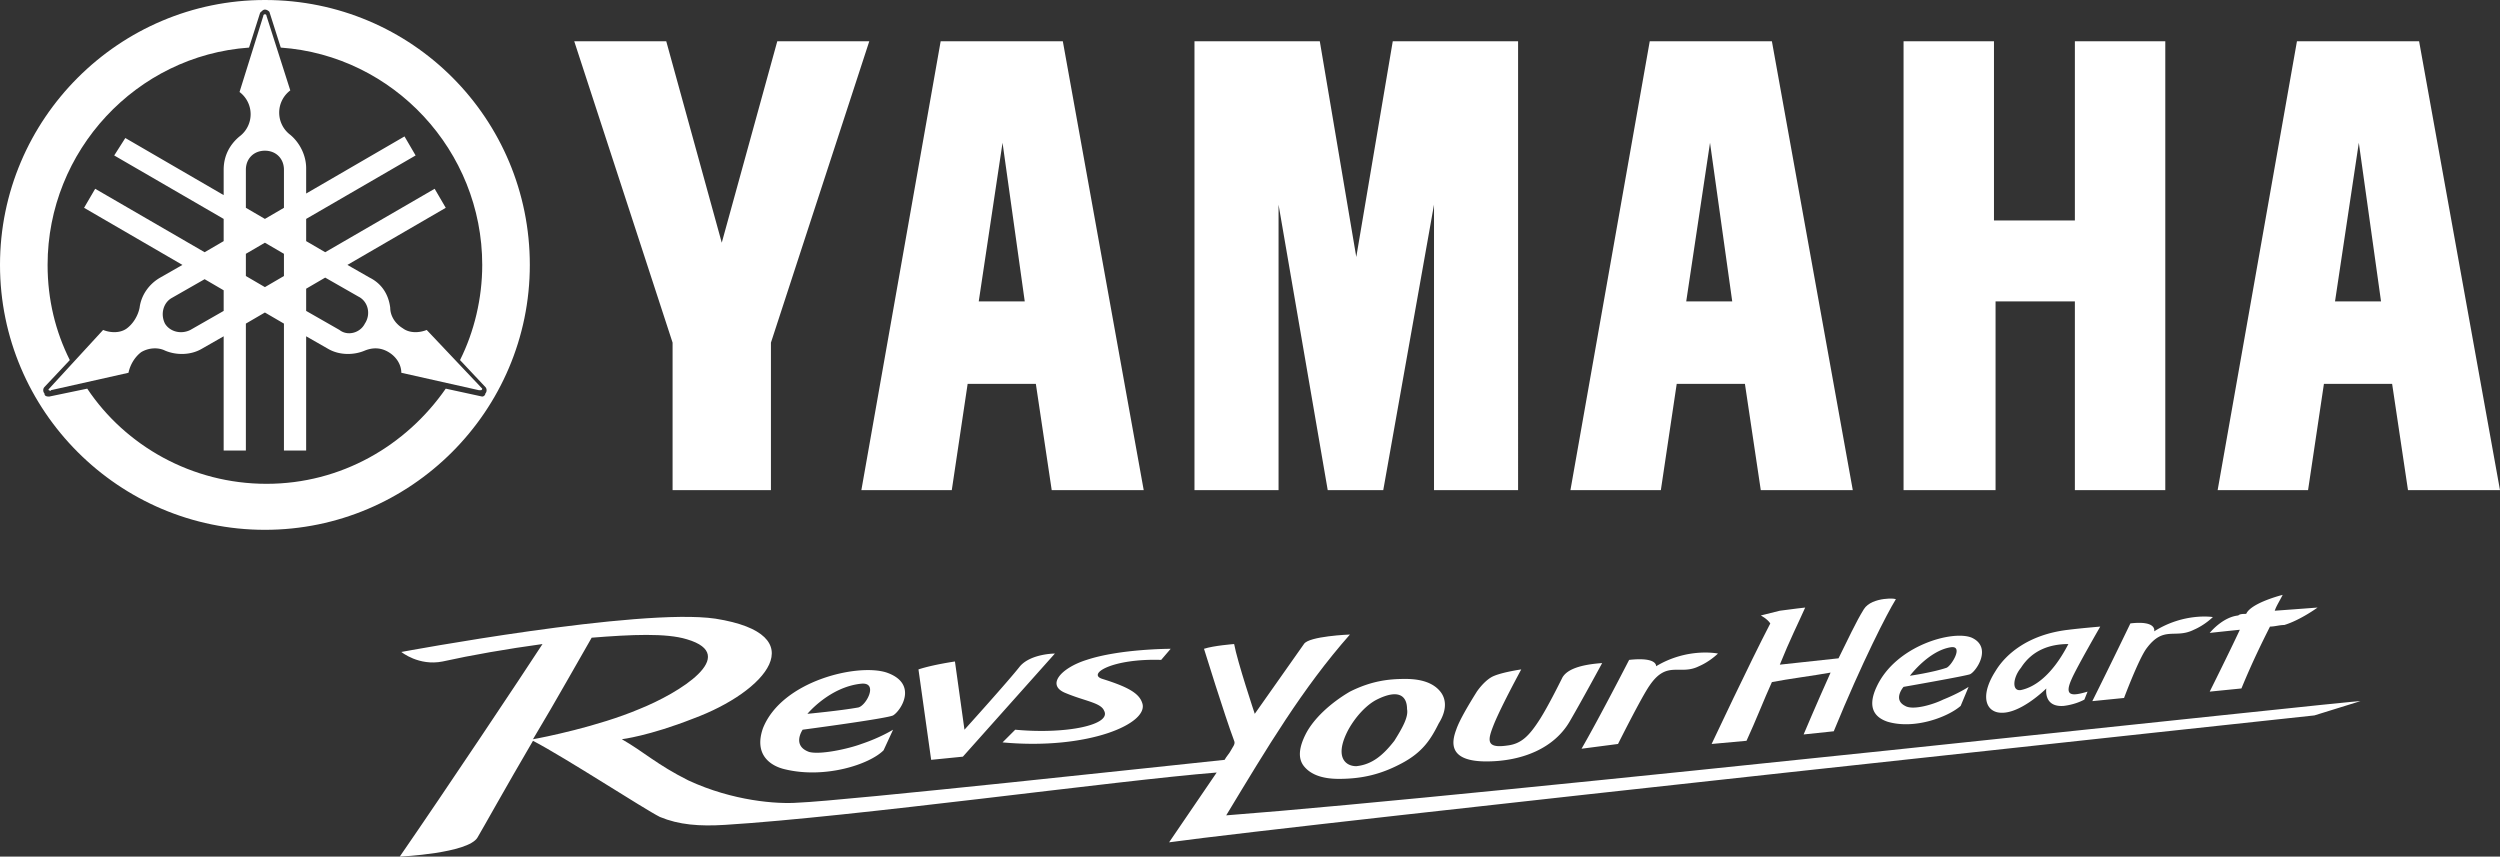<?xml version="1.0" encoding="UTF-8"?>
<svg xmlns="http://www.w3.org/2000/svg" xml:space="preserve" id="Yamaha_Slogan_Logomark" width="157.6" height="54" x="0" y="0" style="enable-background:new 0 0 157.6 54" version="1.1">
  <rect width="100%" height="100%" fill="#333333" stroke="none"/>
  <style>.st0{fill:#fff}</style>
  <path d="M120 2.6v28.3h5.8V19h5v11.9h5.7V2.6h-5.7v11.3h-5.1V2.6zM75.3 2.6v28.3h5.3v-18l3.1 18h3.5l3.2-18v18h5.3V2.6h-7.9l-2.3 13.6-2.3-13.6zM42 2.6l3.5 12.7L49 2.6h5.8l-6.2 19v9.3h-6.2v-9.3l-6.2-19zM67 2.6h-7.7l-5 28.3H60l1-6.7h4.3l1 6.7h5.8L67 2.6zM63.2 9l1.4 10h-2.9l1.5-10zM111.7 2.6H104l-5 28.3h5.7l1-6.7h4.3l1 6.7h5.8l-5.1-28.3zM107.8 9l1.4 10h-2.9l1.5-10zM152.5 2.6h-7.7l-5 28.3h5.7l1-6.7h4.3l1 6.7h5.8l-5.1-28.3zM148.7 9l1.4 10h-2.9l1.5-10zM16.7 0C7.5 0 0 7.5 0 16.7s7.5 16.7 16.7 16.7 16.7-7.5 16.7-16.7S26 0 16.7 0zm13.7 25-2.3-.5c-2.5 3.6-6.6 6-11.3 6-4.7 0-8.9-2.4-11.3-6l-2.4.5c-.1 0-.3 0-.3-.2-.1-.1-.1-.3 0-.4l1.6-1.7c-.9-1.8-1.4-3.8-1.4-6C3 9.5 8.6 3.5 15.7 3l.7-2.2c.1-.1.2-.2.3-.2.1 0 .3.1.3.2l.7 2.2c7.1.5 12.7 6.5 12.7 13.7 0 2.1-.5 4.2-1.4 6l1.6 1.7c.1.1.1.3 0 .4 0 .1-.1.2-.2.2z" class="st0"></path>
  <path d="m30.4 24.5-3.5-3.7c-.5.2-1.1.2-1.5-.1-.5-.3-.8-.8-.8-1.3-.1-.8-.5-1.5-1.3-1.9l-1.4-.8 6.2-3.6-.7-1.2-6.9 4-1.2-.7v-1.4l6.9-4-.7-1.2-6.2 3.6v-1.6c0-.8-.4-1.6-1-2.1a1.75 1.75 0 0 1 0-2.8L16.8 1s0-.1-.1-.1c0 0-.1 0-.1.1l-1.5 4.8a1.75 1.75 0 0 1 0 2.8c-.6.5-1 1.2-1 2.1v1.6L7.9 8.7l-.7 1.1 6.9 4v1.4l-1.2.7-6.9-4-.7 1.2 6.2 3.6-1.4.8c-.7.4-1.2 1.1-1.3 1.9-.1.5-.4 1-.8 1.3-.4.3-1 .3-1.5.1l-3.4 3.7s-.1.1 0 .1c0 0 .1.1.1 0l4.9-1.1c.1-.5.4-1 .8-1.3.5-.3 1.1-.3 1.5-.1.7.3 1.6.3 2.3-.1l1.4-.8v7.2h1.4v-8l1.2-.7 1.2.7v8h1.4v-7.2l1.4.8c.7.4 1.6.4 2.3.1.5-.2 1-.2 1.5.1.5.3.8.8.8 1.3l4.9 1.1h.1c.1 0 .1-.1.1-.1zm-16.3-4.9L12 20.8c-.6.3-1.3.1-1.6-.4-.3-.6-.1-1.3.4-1.6l2.1-1.2 1.2.7v1.3zm3.8-2.2-1.2.7-1.2-.7V16l1.2-.7 1.2.7v1.4zm0-4.3-1.2.7-1.2-.7v-2.4c0-.7.5-1.2 1.2-1.2s1.2.5 1.2 1.2v2.4zm5.1 7.3c-.3.6-1.1.8-1.6.4l-2.1-1.2v-1.4l1.2-.7 2.1 1.2c.6.3.8 1.1.4 1.7zM146.1 38.3s-1.3.1-2.7.2c.1-.3.3-.6.5-1 0 0-2 .5-2.3 1.2-.2 0-.4 0-.5.1-1 .1-1.8 1.1-1.8 1.1s.9-.1 1.9-.2c-.7 1.5-1.9 3.9-1.9 3.9l2-.2c.7-1.7 1.3-2.9 1.8-3.9.3 0 .6-.1.9-.1 1-.3 2.1-1.1 2.1-1.1M88.6 42.8c1.1 0 1.8.3 2.2.8.4.5.4 1.2-.1 2-.5 1-1 1.8-2.3 2.5-1.3.7-2.5 1-4 1-1.1 0-1.8-.3-2.2-.8-.4-.5-.3-1.2.1-2 .5-1 1.6-2 2.8-2.7 1.4-.7 2.5-.8 3.5-.8m-1.8 1.3c-.6.3-1.3 1-1.8 1.9-.9 1.7-.2 2.3.5 2.3 1-.1 1.7-.7 2.4-1.6.5-.8.9-1.5.8-2 0-.8-.5-1.3-1.9-.6M66.5 41.2s-1.5 0-2.2.8c-.7.9-3.5 4-3.5 4l-.6-4.3s-1.4.2-2.3.5l.8 5.7 2-.2 5.8-6.5zM63.2 46.8c5.4.5 9.3-1.2 8.8-2.5-.2-.6-.9-1-2.5-1.5-1-.3.6-1.3 3.7-1.2l.6-.7s-3.2 0-5.3.7c-1.6.5-2.6 1.6-1.3 2.1 1.2.5 2.2.6 2.4 1.1.5.9-2.4 1.5-5.6 1.2l-.8.8zM124.1 43.3s-.6.4-1.6.8c-.6.3-1.9.7-2.4.4-.8-.4-.1-1.2-.1-1.2s4-.7 4.2-.8c.4-.2 1.4-1.7.1-2.3-1.2-.5-4.8.5-6 3.1-.7 1.5.1 2 .7 2.2 1.7.5 3.8-.3 4.6-1l.5-1.2zm-1.1-2.5c.8-.1 0 1.2-.3 1.3-.9.3-2.3.5-2.3.5s1.2-1.6 2.6-1.8M56.3 46s-.8.5-2 .9c-.8.3-2.6.7-3.3.5-1.1-.4-.4-1.4-.4-1.4s5.3-.7 5.7-.9c.5-.3 1.6-2-.4-2.7-1.8-.6-6.6.5-7.8 3.5-.6 1.7.5 2.4 1.4 2.6 2.5.6 5.3-.3 6.2-1.2l.6-1.3zm-2-2.9c1.1-.1.3 1.4-.2 1.5-1.1.2-3.2.4-3.2.4s1.4-1.7 3.4-1.9M131.6 43.6c-1 .3-1.5.3-1-.8.3-.7 1.8-3.3 1.8-3.3s-1.2.1-2 .2c-2.6.3-4 1.6-4.6 2.6-.9 1.4-.7 2.4.1 2.6 1.3.3 3.1-1.5 3.1-1.5s-.2 1.2 1.1 1.1c.8-.1 1.3-.4 1.3-.4l.2-.5zm-4.2-.1c-.6.1-.5-.8 0-1.4.7-1.1 1.8-1.5 3-1.5 0-.1-1.1 2.5-3 2.9M102.7 41.6c1.8-.2 1.7.4 1.7.4 2-1.2 3.9-.8 3.9-.8s-.5.5-1.2.8c-1.2.6-2-.4-3.1 1.2-.5.7-2 3.7-2 3.7l-2.3.3c1.1-1.9 3-5.6 3-5.6M134.3 39.3c1.7-.2 1.5.5 1.5.5 1.9-1.2 3.7-.9 3.7-.9s-.5.5-1.2.8c-1.2.6-1.9-.3-3 1.2-.5.7-1.4 3.1-1.4 3.1l-2 .2c1.2-2.4 2.4-4.9 2.4-4.9M93.7 48c-2.4 0-2.2-1.2-1.9-2 .2-.6.8-1.6 1.3-2.4 0 0 .4-.6.9-.9.5-.3 1.9-.5 1.9-.5s-1.2 2.2-1.7 3.4c-.4 1-.6 1.6.8 1.4.9-.1 1.4-.6 2.1-1.7.5-.8 1.1-2 1.4-2.6.3-.5 1.1-.8 2.5-.9 0 0-1.3 2.4-2 3.6-1 1.8-3.1 2.6-5.3 2.6" class="st0"></path>
  <path d="M77.3 51.4c2.6-4.3 4.8-8 7.8-11.4 0 0-2.6.1-2.9.6L79.1 45s-1.1-3.3-1.3-4.4c0 0-1.3.1-1.9.3 0 0 1.3 4.2 1.9 5.8.1.2-.1.4-.2.6-.1.2-.3.4-.4.6-2.9.3-24.1 2.6-26.9 2.7-1.3.1-4.1-.1-6.9-1.4-2-1-2.8-1.8-4.2-2.6 0 0 1.7-.2 4.5-1.3 4.6-1.7 7.7-5.3 1.4-6.3-4.8-.7-19.8 2.1-19.8 2.1s1.1.9 2.6.6c1.8-.4 4.1-.8 6.3-1.1-1.3 2-6.1 9.2-9 13.4 0 0 4.3-.2 4.9-1.2.3-.5 1.8-3.2 3.5-6.1 2.1 1.1 7 4.3 8 4.8 1.2.5 2.5.6 4.1.5 8.1-.5 24.7-2.8 31-3.3-1.7 2.5-3 4.4-3 4.4 7.9-1.1 72.2-8 72.2-8l2.9-.9c0-.1-55.7 6-71.5 7.2m-40-11.2c2.5-.2 4.7-.3 6 .1 3.4 1-.5 3.4-3 4.4-2.6 1.1-6.1 1.8-6.7 1.9 1.5-2.5 3-5.2 3.7-6.4" class="st0"></path>
  <path d="M117.5 38.4c-.5.8-1 1.9-1.6 3.1l-3.7.4c.6-1.5 1.2-2.7 1.6-3.6 0 0-.9.1-1.6.2l-1.2.3s.4.2.6.5c-1.3 2.5-3.7 7.6-3.7 7.6l2.2-.2c.6-1.3 1.1-2.6 1.6-3.7 1-.2 2.6-.4 3.7-.6-.9 2-1.7 3.9-1.7 3.9l1.9-.2c1.8-4.4 3.4-7.5 3.9-8.3.2-.1-1.5-.2-2 .6" class="st0"></path>
</svg>
